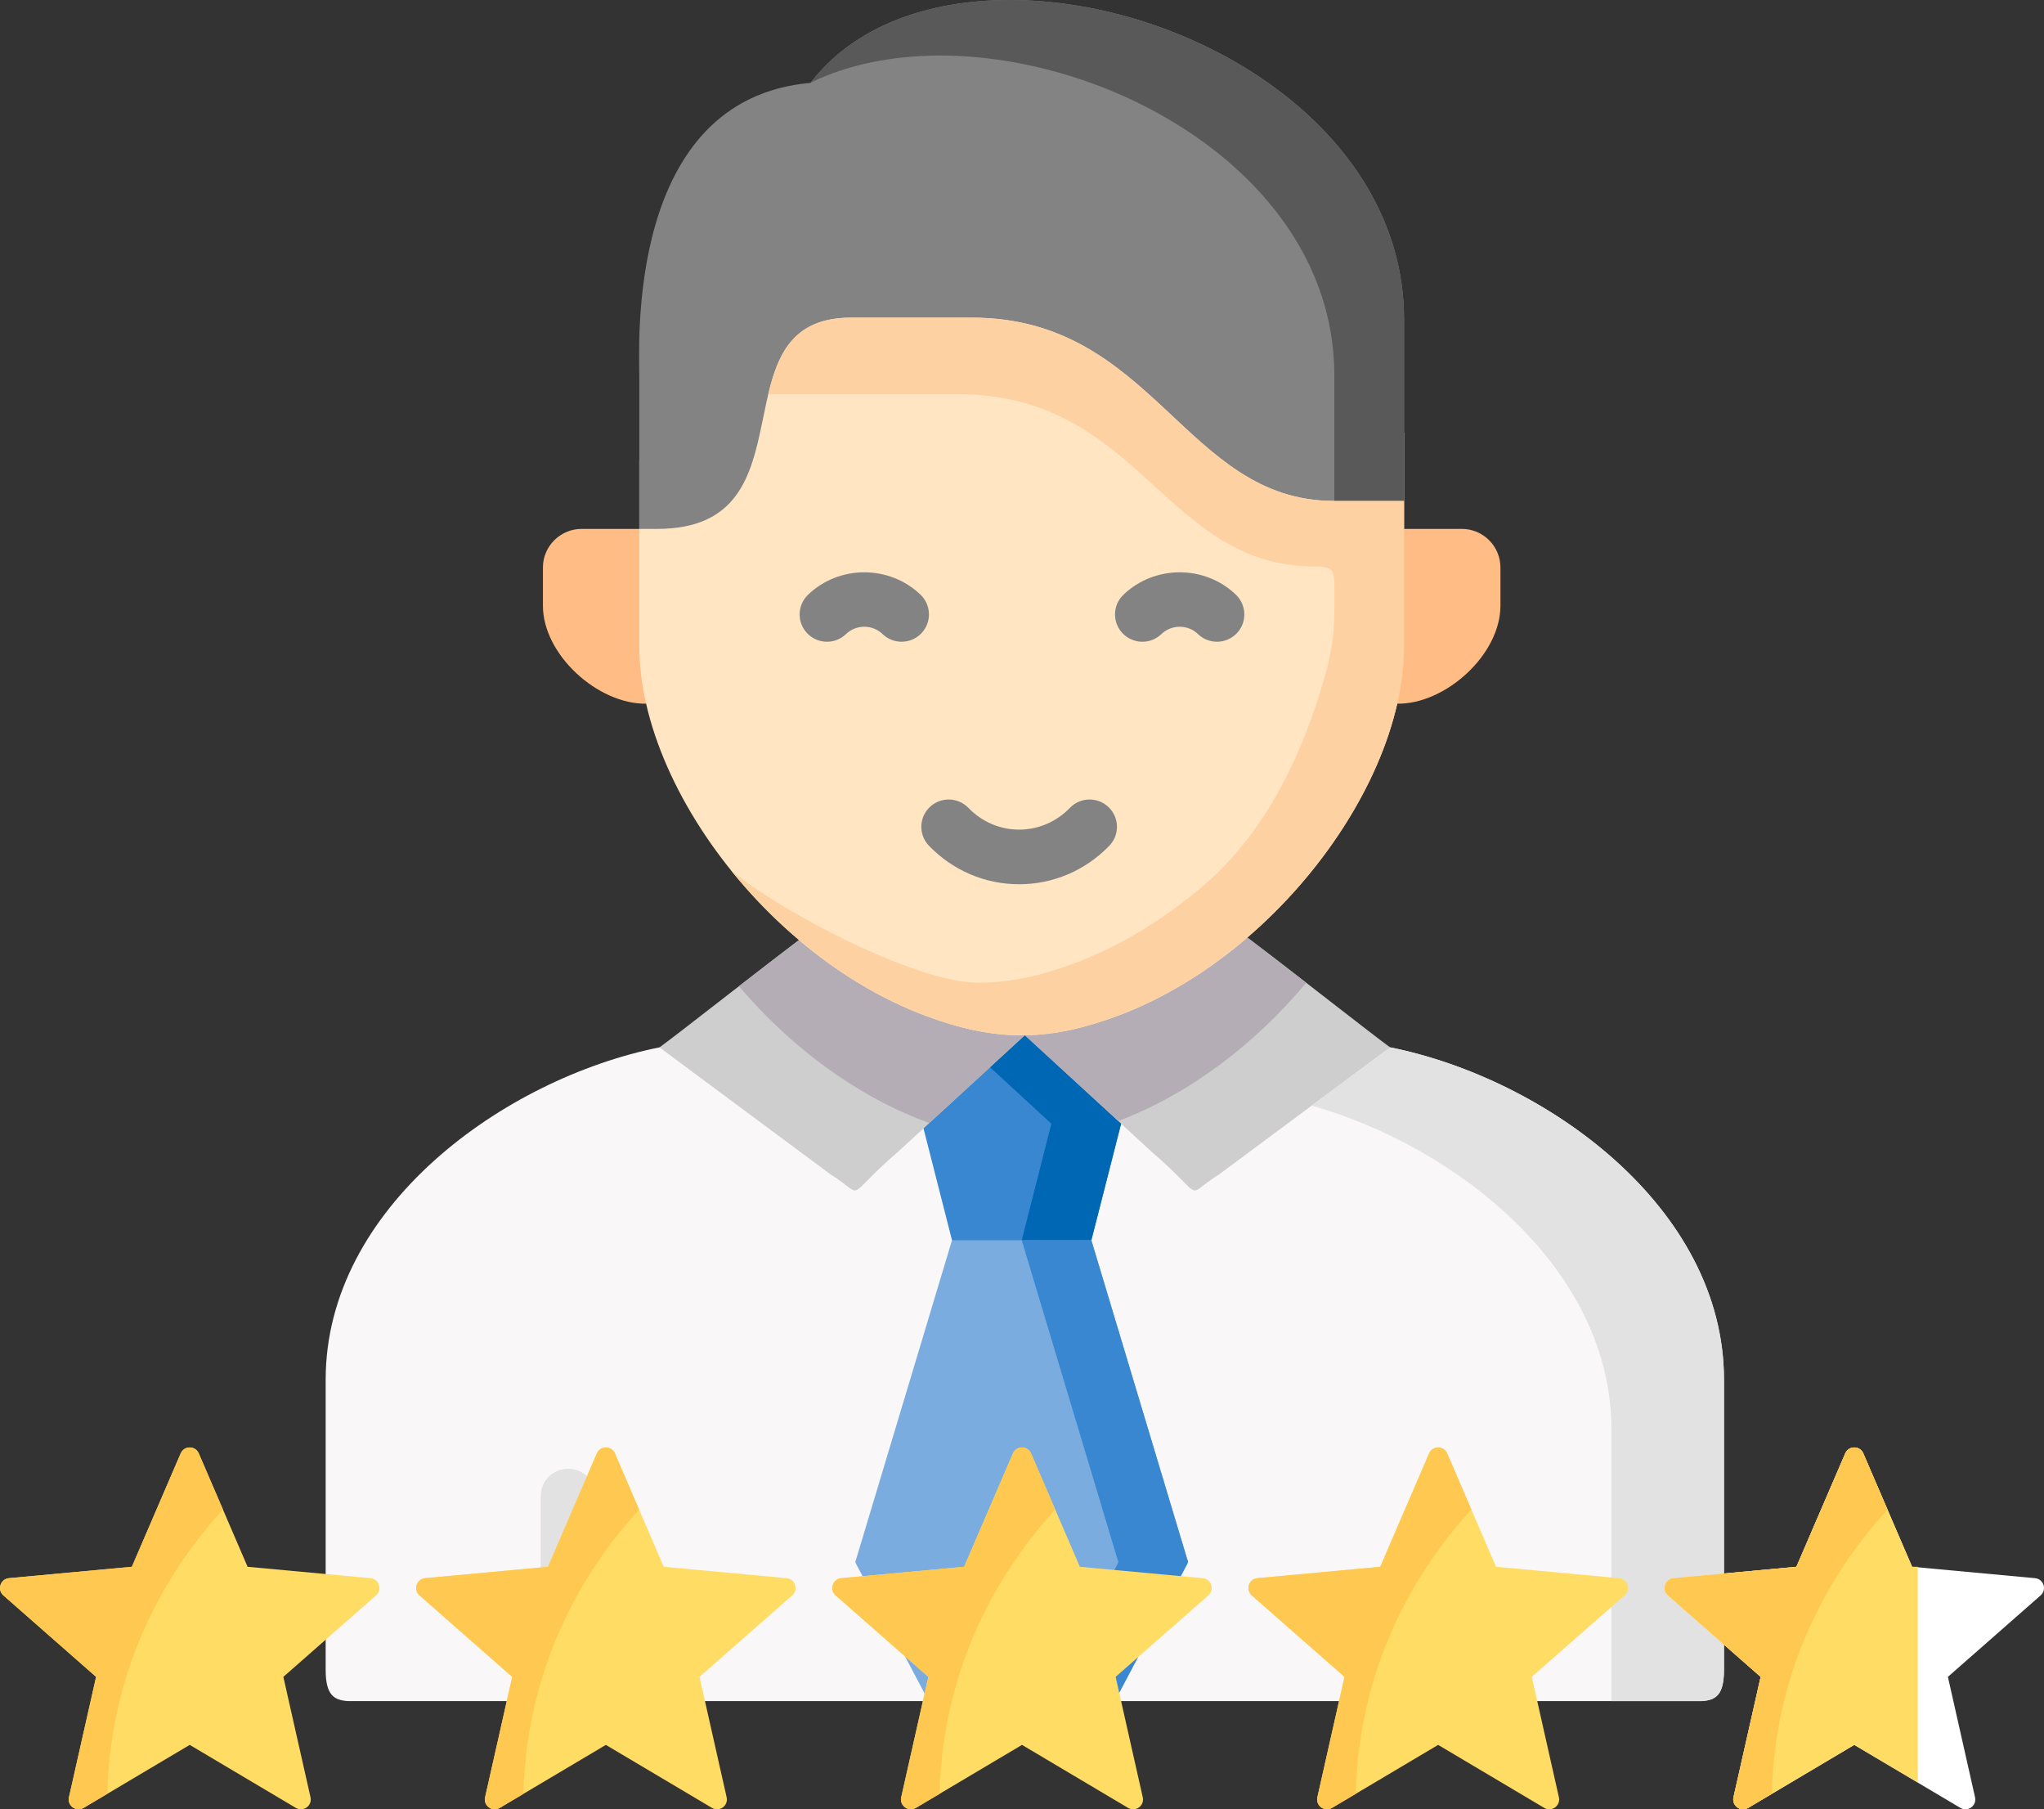 <?xml version="1.0" encoding="UTF-8"?> <svg xmlns="http://www.w3.org/2000/svg" width="113" height="100" viewBox="0 0 113 100" fill="none"><rect x="0" y="0" width="113" height="100" fill="#333333" stroke="none"/> <path fill-rule="evenodd" clip-rule="evenodd" d="M35.72 38.893L41.654 34.062C39.552 32.454 37.45 30.839 35.343 29.231H32.156C30.98 29.231 30.015 30.189 30.015 31.364V33.48C30.015 36.178 33.047 38.927 35.72 38.893Z" fill="#FFBC85"></path> <path fill-rule="evenodd" clip-rule="evenodd" d="M94.081 94.019C94.869 93.968 95.308 93.671 95.308 92.291V76.252C95.308 66.727 85.457 59.615 76.85 57.886L76.759 57.955L56.965 57.213L36.474 57.898L36.462 57.886C27.856 59.614 18.004 66.727 18.004 76.252V92.291C18.004 93.671 18.45 93.968 19.232 94.019H94.081Z" fill="#F9F7F7"></path> <path fill-rule="evenodd" clip-rule="evenodd" d="M65.623 86.142L60.334 68.547L56.485 66.203L52.63 68.547L47.342 86.142C47.296 86.296 47.256 86.302 47.33 86.439L51.34 94.019H56.485H61.631L65.634 86.439C65.708 86.302 65.668 86.296 65.623 86.142Z" fill="#7BACDF"></path> <path fill-rule="evenodd" clip-rule="evenodd" d="M60.334 68.546L61.979 62.107L61.219 59.432L56.656 57.219L52.401 59.392L51.054 62.364L52.63 68.546H56.485H60.334Z" fill="#3987D0"></path> <path fill-rule="evenodd" clip-rule="evenodd" d="M51.054 62.364L56.656 57.219C56.599 57.219 56.542 57.219 56.485 57.219C53.681 53.187 49.003 50.631 44.172 51.955C41.379 54.071 37.479 57.151 36.462 57.886L36.473 57.898L45.931 64.919C47.941 66.168 46.536 66.339 49.62 63.681L51.054 62.364Z" fill="#CECECE"></path> <path fill-rule="evenodd" clip-rule="evenodd" d="M67.382 64.919L76.759 57.955L76.85 57.887C75.811 57.134 71.756 53.934 68.958 51.818C63.081 51.356 58.832 54.453 56.656 57.219L61.979 62.107L63.692 63.681C66.776 66.339 65.371 66.168 67.382 64.919Z" fill="#CECECE"></path> <path fill-rule="evenodd" clip-rule="evenodd" d="M60.334 68.546L61.979 62.107L56.657 57.219L54.732 58.987L58.124 62.107L56.485 68.546H60.334Z" fill="#0067B4"></path> <path fill-rule="evenodd" clip-rule="evenodd" d="M65.623 86.142L60.334 68.547H56.485L61.767 86.142C61.819 86.296 61.853 86.302 61.785 86.439L57.775 94.019H61.63L65.634 86.439C65.708 86.302 65.668 86.296 65.623 86.142Z" fill="#3987D0"></path> <path fill-rule="evenodd" clip-rule="evenodd" d="M51.379 62.067L54.732 58.987L56.656 57.219C56.599 57.219 56.542 57.219 56.485 57.219C54.794 57.219 53.11 56.865 51.191 56.147C48.672 55.211 46.291 53.746 44.172 51.955C43.15 52.73 41.979 53.637 40.854 54.51C43.63 57.778 47.233 60.522 51.157 61.987C51.231 62.01 51.305 62.039 51.379 62.067Z" fill="#B5ADB6"></path> <path fill-rule="evenodd" clip-rule="evenodd" d="M61.819 61.959C65.794 60.459 69.432 57.653 72.213 54.316C71.1 53.449 69.952 52.565 68.958 51.818C66.799 53.671 64.361 55.183 61.779 56.147C59.917 56.837 58.284 57.196 56.656 57.219L61.819 61.959Z" fill="#B5ADB6"></path> <path fill-rule="evenodd" clip-rule="evenodd" d="M92.892 94.019H92.932C92.921 94.019 92.91 94.019 92.892 94.019ZM72.516 61.103C80.614 63.419 89.089 70.178 89.089 79.013V94.019H92.892H92.932H94.08C94.868 93.968 95.308 93.671 95.308 92.291V76.252C95.308 66.727 85.457 59.615 76.85 57.886L76.759 57.955L72.516 61.103Z" fill="#E2E2E2"></path> <path fill-rule="evenodd" clip-rule="evenodd" d="M68.958 51.818C73.104 48.253 76.211 43.439 77.245 38.893C77.49 37.815 77.622 36.755 77.622 35.722V25.444V23.904H73.738C65.503 23.904 63.789 13.774 53.727 13.774H47.045C39.341 13.774 45.206 25.45 36.342 25.444H35.343V35.722C35.343 36.755 35.474 37.815 35.72 38.893C36.77 43.502 39.94 48.379 44.172 51.955C46.291 53.746 48.672 55.212 51.191 56.147C53.11 56.866 54.794 57.219 56.485 57.219H56.656C58.284 57.196 59.917 56.837 61.779 56.147C64.361 55.183 66.799 53.672 68.958 51.818Z" fill="#FFE5C1"></path> <path fill-rule="evenodd" clip-rule="evenodd" d="M77.245 38.893C79.917 38.927 82.95 36.178 82.95 33.48V31.364C82.95 30.189 81.99 29.231 80.814 29.231H77.621L75.063 33.172L77.245 38.893Z" fill="#FFBC85"></path> <path fill-rule="evenodd" clip-rule="evenodd" d="M36.342 29.231C45.206 29.231 39.34 17.556 47.045 17.556H53.727C63.79 17.556 65.503 27.686 73.738 27.686H77.622V24.611V17.659C77.622 7.01 65.817 0.029 55.891 0H55.76C51.3 0.011 47.228 1.437 44.806 4.58C34.595 5.481 35.343 19.056 35.343 20.847V24.303V29.231H36.342Z" fill="#838383"></path> <path fill-rule="evenodd" clip-rule="evenodd" d="M77.621 17.659C77.621 7.01 65.816 0.029 55.891 0H55.759C51.305 0.011 47.244 1.432 44.823 4.563C46.89 3.559 49.334 3.08 51.904 3.069H52.041C61.962 3.103 73.766 10.084 73.766 20.733V27.686H77.621V24.611V17.659H77.621Z" fill="#595959"></path> <path fill-rule="evenodd" clip-rule="evenodd" d="M73.738 27.686C65.503 27.686 63.789 17.556 53.727 17.556H47.044C43.904 17.556 43.018 19.495 42.47 21.788H52.955C63.013 21.788 64.349 31.256 72.584 31.307C73.658 31.313 73.766 31.45 73.772 32.408C73.778 34.918 73.789 35.676 72.95 38.357C71.767 42.138 69.826 46.114 66.57 48.914C64.412 50.768 61.973 52.279 59.391 53.243C57.644 53.894 55.965 54.304 54.097 54.316C50.608 54.316 43.109 50.357 40.402 48.093C41.522 49.479 42.789 50.791 44.172 51.954C46.29 53.745 48.672 55.211 51.191 56.147C53.109 56.865 54.794 57.219 56.484 57.219H56.656C58.283 57.196 59.917 56.837 61.779 56.147C64.36 55.183 66.799 53.671 68.957 51.817C73.103 48.253 76.21 43.439 77.244 38.893C77.49 37.815 77.621 36.754 77.621 35.722V29.231V27.685H73.738V27.686Z" fill="#FED1A3"></path> <path d="M31.407 95.528C30.572 95.528 29.895 94.853 29.895 94.019V82.686C29.895 81.853 30.572 81.177 31.407 81.177C32.243 81.177 32.92 81.853 32.92 82.686V94.019C32.92 94.853 32.243 95.528 31.407 95.528Z" fill="#E2E2E2"></path> <path d="M56.34 48.871C56.338 48.871 56.337 48.871 56.335 48.871C54.451 48.869 52.684 48.115 51.358 46.746C50.778 46.146 50.795 45.191 51.396 44.612C51.998 44.033 52.956 44.05 53.536 44.65C54.286 45.425 55.281 45.852 56.337 45.853H56.34C57.398 45.853 58.396 45.425 59.15 44.648C59.731 44.049 60.689 44.034 61.289 44.613C61.89 45.193 61.905 46.148 61.324 46.747C59.995 48.117 58.225 48.871 56.34 48.871Z" fill="#838383"></path> <path d="M49.843 35.468C49.464 35.468 49.085 35.328 48.792 35.045C48.233 34.506 47.328 34.505 46.774 35.042C46.175 35.623 45.217 35.609 44.634 35.011C44.052 34.413 44.066 33.457 44.666 32.877C46.379 31.217 49.174 31.216 50.895 32.874C51.496 33.453 51.512 34.409 50.931 35.008C50.634 35.315 50.239 35.468 49.843 35.468Z" fill="#838383"></path> <path d="M63.155 35.469C62.76 35.469 62.364 35.315 62.067 35.008C61.486 34.409 61.503 33.453 62.104 32.874C63.825 31.216 66.619 31.217 68.333 32.877C68.932 33.457 68.946 34.413 68.364 35.011C67.782 35.609 66.824 35.623 66.225 35.042C65.67 34.505 64.765 34.507 64.207 35.045C63.913 35.328 63.534 35.469 63.155 35.469Z" fill="#838383"></path> <path d="M20.483 87.225L13.688 86.595L10.989 80.329C10.8 79.89 10.178 79.89 9.989 80.329L7.29 86.595L0.495 87.225C0.019 87.269 -0.173 87.861 0.186 88.176L5.313 92.679L3.812 99.334C3.707 99.8 4.211 100.166 4.621 99.922L10.489 96.439L16.357 99.922C16.767 100.166 17.271 99.8 17.166 99.334L15.665 92.679L20.792 88.176C21.151 87.861 20.959 87.269 20.483 87.225Z" fill="#FFDC64"></path> <path d="M10.989 80.329C10.8 79.89 10.178 79.89 9.989 80.329L7.29 86.595L0.495 87.225C0.019 87.269 -0.173 87.861 0.186 88.176L5.313 92.679L3.812 99.334C3.707 99.8 4.211 100.166 4.621 99.922L5.931 99.145C6.112 91.685 9.579 86.432 12.324 83.427L10.989 80.329Z" fill="#FFC850"></path> <path d="M66.494 87.225L59.699 86.595L57 80.329C56.811 79.89 56.189 79.89 56 80.329L53.301 86.595L46.506 87.225C46.03 87.269 45.838 87.861 46.197 88.176L51.323 92.679L49.823 99.334C49.718 99.8 50.221 100.166 50.632 99.922L56.5 96.439L62.367 99.922C62.778 100.166 63.282 99.8 63.176 99.334L61.676 92.679L66.803 88.176C67.162 87.861 66.97 87.269 66.494 87.225Z" fill="#FFDC64"></path> <path d="M57 80.329C56.811 79.89 56.189 79.89 56 80.329L53.301 86.595L46.506 87.225C46.03 87.269 45.838 87.861 46.197 88.176L51.323 92.679L49.823 99.334C49.718 99.8 50.221 100.166 50.632 99.922L51.942 99.145C52.123 91.685 55.59 86.432 58.334 83.427L57 80.329Z" fill="#FFC850"></path> <path d="M43.488 87.225L36.694 86.595L33.995 80.329C33.806 79.89 33.183 79.89 32.994 80.329L30.295 86.595L23.5 87.225C23.025 87.269 22.832 87.861 23.191 88.176L28.318 92.679L26.818 99.334C26.713 99.8 27.216 100.166 27.627 99.922L33.494 96.439L39.362 99.922C39.773 100.166 40.276 99.8 40.171 99.334L38.671 92.679L43.797 88.176C44.157 87.861 43.964 87.269 43.488 87.225Z" fill="#FFDC64"></path> <path d="M33.995 80.329C33.806 79.89 33.183 79.89 32.994 80.329L30.295 86.595L23.5 87.225C23.025 87.269 22.832 87.861 23.191 88.176L28.318 92.679L26.818 99.334C26.713 99.8 27.216 100.166 27.627 99.922L28.936 99.145C29.118 91.685 32.584 86.432 35.329 83.427L33.995 80.329Z" fill="#FFC850"></path> <path d="M89.5 87.225L82.705 86.595L80.006 80.329C79.817 79.89 79.195 79.89 79.005 80.329L76.306 86.595L69.512 87.225C69.036 87.269 68.844 87.861 69.203 88.176L74.329 92.679L72.829 99.334C72.724 99.8 73.227 100.166 73.638 99.922L79.506 96.439L85.373 99.922C85.784 100.166 86.287 99.8 86.182 99.334L84.682 92.679L89.809 88.176C90.168 87.861 89.975 87.269 89.5 87.225Z" fill="#FFDC64"></path> <path d="M80.006 80.329C79.817 79.89 79.195 79.89 79.005 80.329L76.306 86.595L69.512 87.225C69.036 87.269 68.844 87.861 69.203 88.176L74.329 92.679L72.829 99.334C72.724 99.8 73.227 100.166 73.638 99.922L74.948 99.145C75.129 91.685 78.596 86.432 81.34 83.427L80.006 80.329Z" fill="#FFC850"></path> <path d="M112.505 87.225L105.71 86.595L103.011 80.329C102.822 79.89 102.2 79.89 102.011 80.329L99.312 86.595L92.517 87.225C92.041 87.269 91.849 87.861 92.208 88.176L97.335 92.679L95.834 99.334C95.729 99.8 96.233 100.166 96.643 99.922L102.511 96.439L108.379 99.922C108.789 100.166 109.293 99.8 109.188 99.334L107.687 92.679L112.814 88.176C113.173 87.861 112.981 87.269 112.505 87.225Z" fill="white"></path> <path d="M106.025 86.595H105.71L103.011 80.329C102.822 79.89 102.2 79.89 102.011 80.329L99.312 86.595L92.517 87.225C92.041 87.269 91.849 87.861 92.208 88.176L97.335 92.679L95.834 99.334C95.729 99.8 96.233 100.166 96.643 99.922L102.511 96.439L106.025 98.517C106.025 99.017 106.025 97.317 106.025 98.517C106.025 97.517 106.025 87.595 106.025 86.595Z" fill="#FFDC64"></path> <path d="M103.011 80.329C102.822 79.89 102.2 79.89 102.011 80.329L99.312 86.595L92.517 87.225C92.041 87.269 91.849 87.861 92.208 88.176L97.335 92.679L95.834 99.334C95.729 99.8 96.233 100.166 96.643 99.922L97.953 99.145C98.134 91.685 101.601 86.432 104.346 83.427L103.011 80.329Z" fill="#FFC850"></path> </svg> 